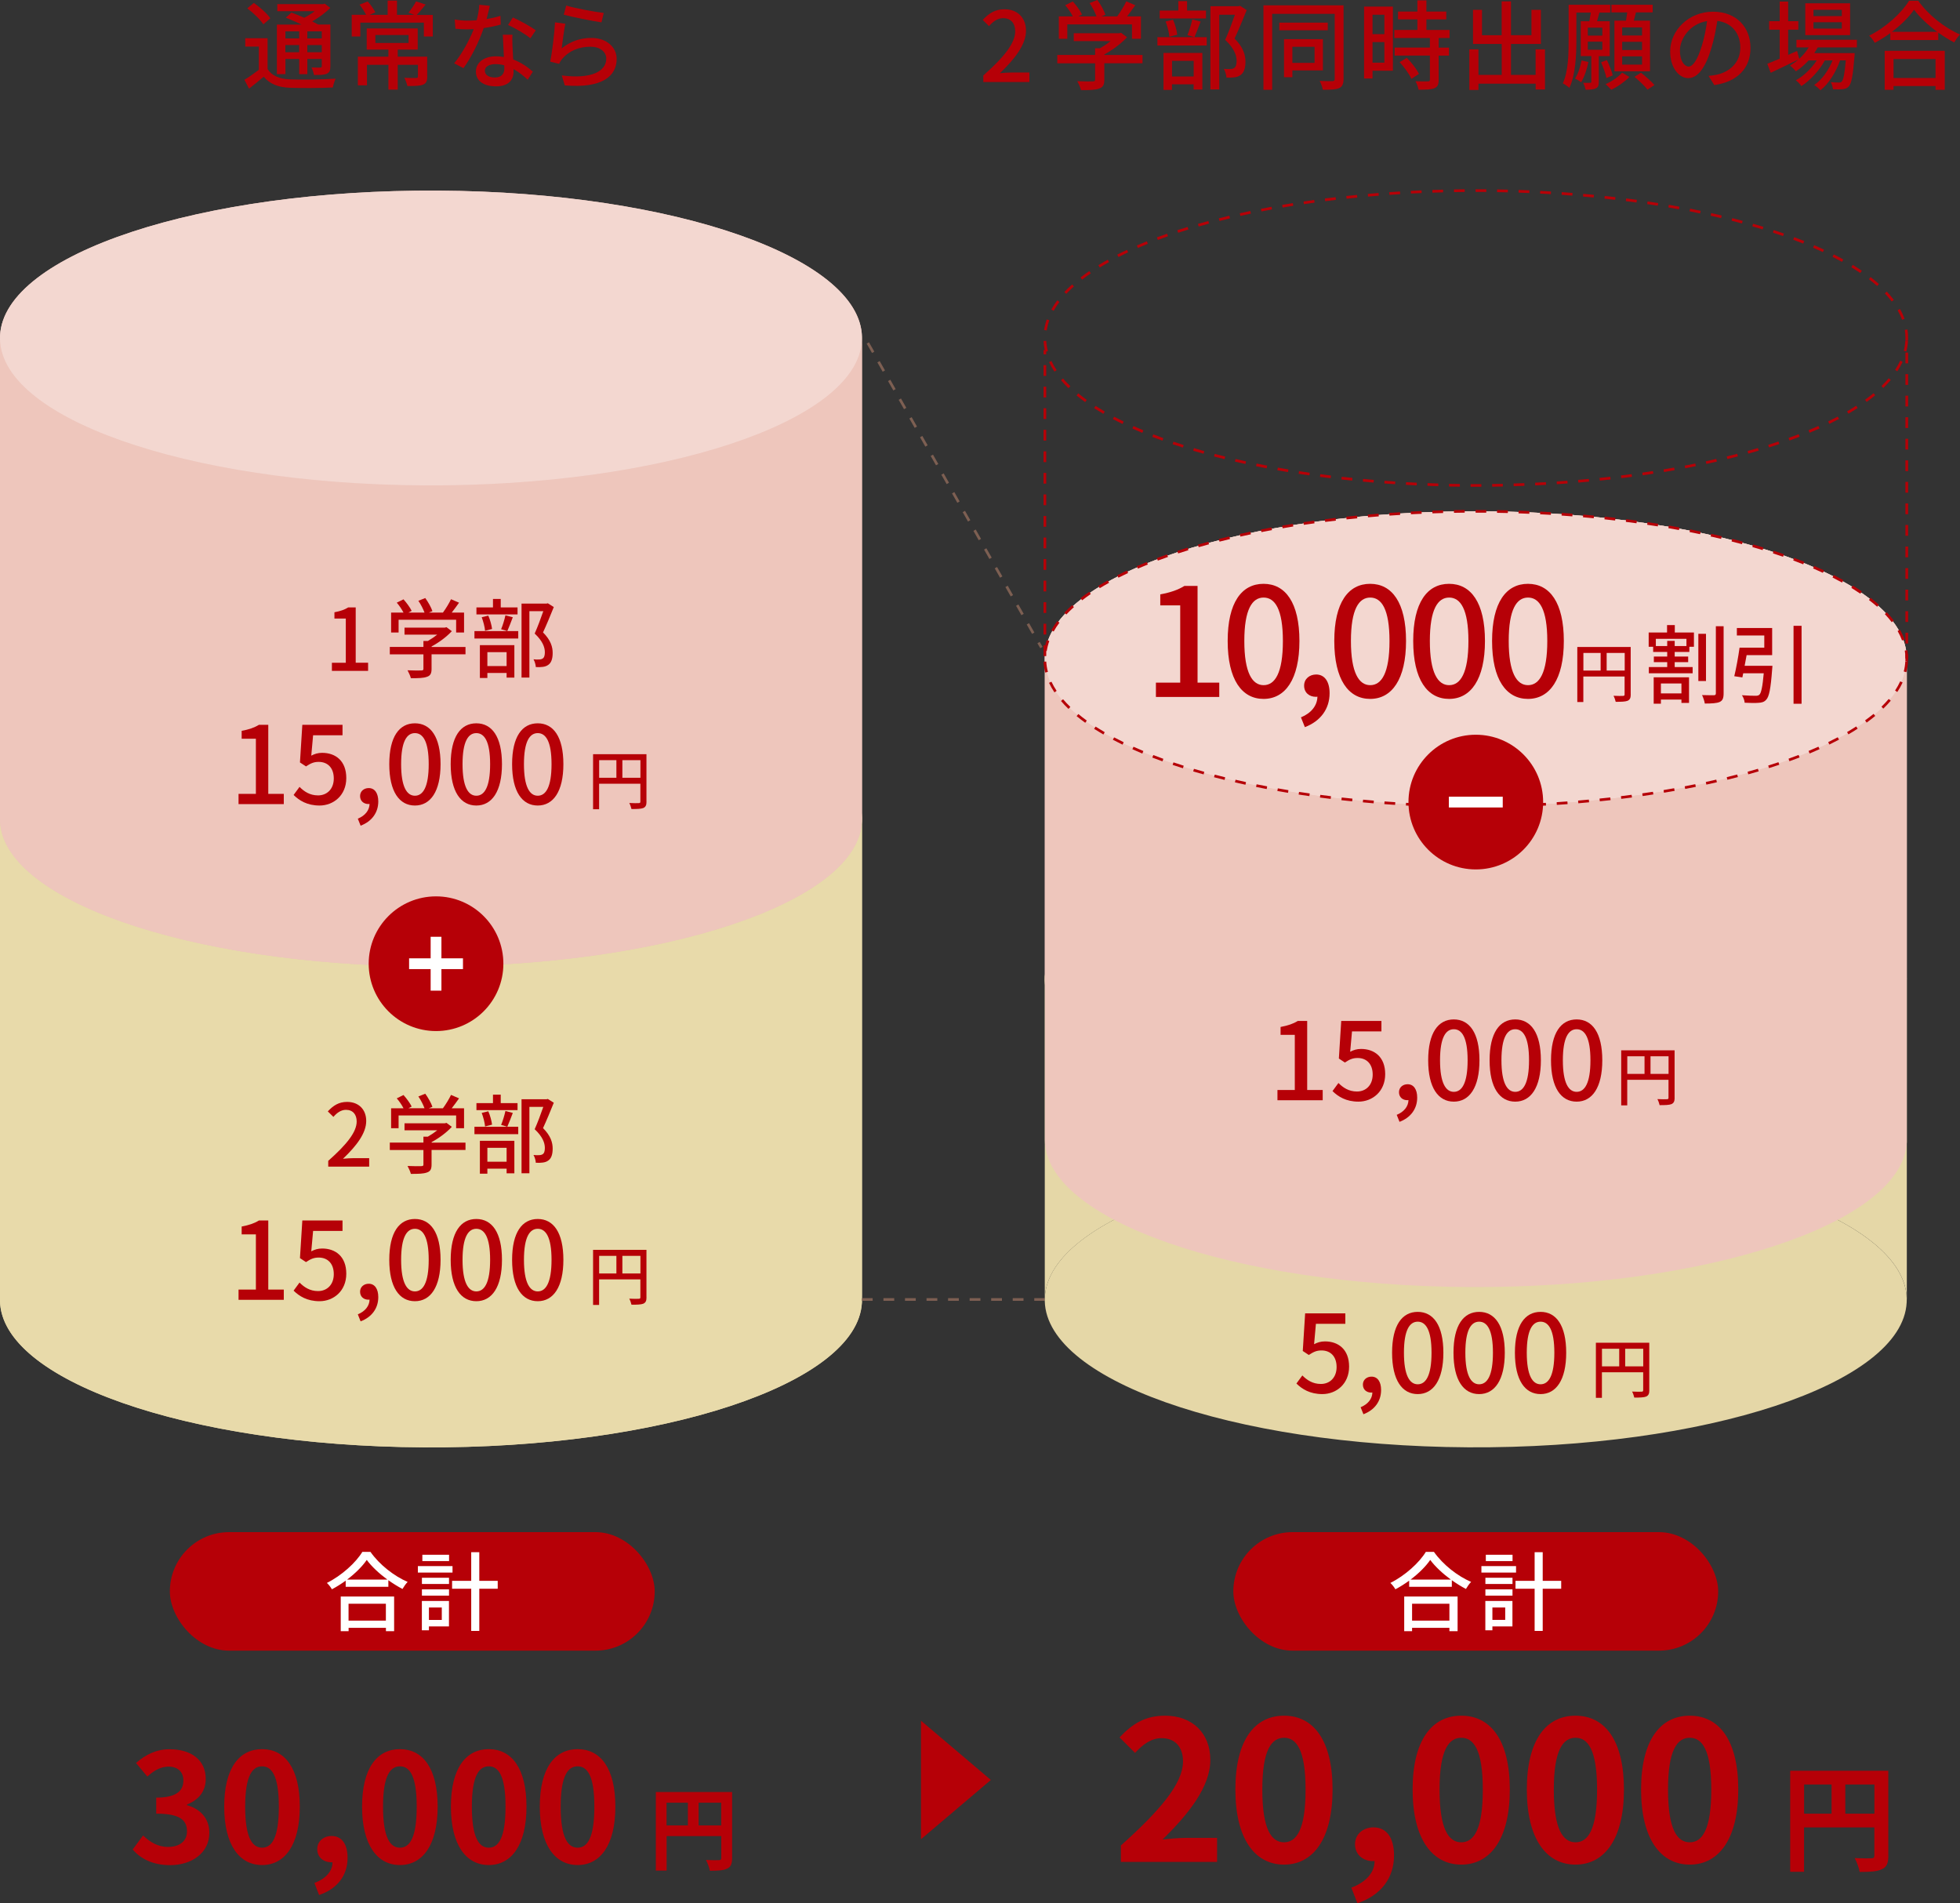 <?xml version="1.0" encoding="UTF-8"?><svg id="_レイヤー_2" xmlns="http://www.w3.org/2000/svg" viewBox="0 0 363.83 353.24"><rect x="0" y="0" width="363.83" height="353.24" fill="#333333" stroke="none"/><g id="_レイヤー_2-2"><g style="isolation:isolate;"><path d="M160,241.27c0-14.89-34.9-27.09-78.61-27.35C37.22,213.66.78,225.69.01,240.8c0,.16-.01.33-.01.49v-89.27c0-.16,0-.32.01-.49.77-15.11,37.21-27.14,81.39-26.88,43.7.26,78.61,12.46,78.61,27.35,0,26.78,0,62.49,0,89.27Z" style="fill:#e5d7a7;"/><path d="M160,152v89.27c0,.16,0,.32-.01.49v-89.27c0-.16.01-.33.01-.49Z" style="fill:#e5d7a7;"/><path d="M159.99,241.75c-.77,15.11-37.21,27.14-81.39,26.88C34.43,268.37-.76,255.91.01,240.8c.77-15.11,37.21-27.14,81.39-26.88,44.18.26,79.36,12.73,78.59,27.84Z" style="fill:#e5d7a7;"/><path d="M0,241.29v-89.27C0,166.91,34.9,179.11,78.61,179.37c44.18.26,80.61-11.77,81.39-26.88v89.27c-.77,15.11-37.21,27.14-81.39,26.88C34.9,268.37,0,256.18,0,241.29Z" style="fill:#e8daaa;"/><path d="M159.99,152.49c-.77,15.11-37.21,27.14-81.39,26.88C34.43,179.1-.76,166.64.01,151.53c.77-15.11,37.21-27.14,81.39-26.88,44.18.26,79.36,12.73,78.59,27.84Z" style="fill:#e5d7a7;"/></g><g style="isolation:isolate;"><path d="M160,152c0-14.89-34.9-27.09-78.61-27.35C37.22,124.39.78,136.42.01,151.53c0,.16-.01.33-.01.49V62.75c0-.16,0-.32.01-.49.77-15.11,37.21-27.14,81.39-26.88,43.7.26,78.61,12.46,78.61,27.35,0,26.78,0,62.49,0,89.27Z" style="fill:#ebc3b9;"/><path d="M160,62.73v89.27c0,.16,0,.32-.01.49V63.21c0-.16.01-.33.01-.49Z" style="fill:#ebc3b9;"/><path d="M159.99,152.49c-.77,15.11-37.21,27.14-81.39,26.88C34.43,179.1-.76,166.64.01,151.53c.77-15.11,37.21-27.14,81.39-26.88,44.18.26,79.36,12.73,78.59,27.84Z" style="fill:#ebc3b9;"/><path d="M0,152.02V62.75C0,77.63,34.9,89.83,78.61,90.09c44.18.26,80.61-11.77,81.39-26.88v89.27c-.77,15.11-37.21,27.14-81.39,26.88C34.9,179.11,0,166.91,0,152.02Z" style="fill:#eec6bc;"/><path d="M193.94,211.53v-89.27c0,14.89,34.9,27.09,78.61,27.35,44.18.26,80.61-11.77,81.39-26.88v89.27c-.77,15.11-37.21,27.14-81.39,26.88-43.7-.26-78.61-12.46-78.61-27.35Z" style="fill:none;"/><path d="M159.99,63.21c-.77,15.11-37.21,27.14-81.39,26.88C34.43,89.83-.76,77.37.01,62.26c.77-15.11,37.21-27.14,81.39-26.88,44.18.26,79.36,12.73,78.59,27.84Z" style="fill:#f3d7d0;"/></g><path d="M49.68,12.84c.77,1.21,2.2,1.82,4.1,1.89,2.07.09,6.23.04,8.52-.13-.18.38-.43,1.15-.52,1.64-2.11.11-5.91.13-8,.05-2.18-.09-3.71-.72-4.83-2.05-.85.72-1.73,1.46-2.72,2.21l-.86-1.64c.83-.5,1.78-1.17,2.68-1.85v-4.32h-2.52v-1.55h4.14v5.74ZM48.89,4.52c-.56-.86-1.85-2.12-2.99-2.97l1.22-1.01c1.12.81,2.47,1.96,3.06,2.86l-1.3,1.12ZM52.98,13.76h-1.58V4.56h4.57c-.95-.47-2.02-.92-2.92-1.28l1.04-.94c.72.25,1.55.59,2.38.95.67-.34,1.37-.77,1.95-1.21h-6.95V.77h8.48l.32-.09,1.04.79c-.88.88-2.12,1.8-3.35,2.5.41.2.79.4,1.1.58h2.27v7.74c0,.76-.14,1.15-.68,1.4-.5.22-1.26.23-2.36.23-.07-.41-.29-1.03-.47-1.4.68.04,1.42.02,1.62.02.22,0,.29-.07.29-.27v-1.33h-2.68v2.83h-1.51v-2.83h-2.56v2.81ZM52.98,5.82v1.31h2.56v-1.31h-2.56ZM55.53,9.69v-1.33h-2.56v1.33h2.56ZM59.73,5.82h-2.68v1.31h2.68v-1.31ZM59.73,9.69v-1.33h-2.68v1.33h2.68Z" style="fill:#b60007;"/><path d="M80.34,2.75v4.02h-1.66v-2.57h-11.79v2.57h-1.6V2.75h2.67c-.29-.56-.77-1.33-1.22-1.89l1.51-.59c.56.59,1.13,1.44,1.42,2.02l-1.06.47h3.35V.11h1.73v2.65h3.22l-1.08-.41c.47-.58,1.1-1.48,1.4-2.09l1.78.58c-.56.7-1.15,1.42-1.66,1.93h2.99ZM79.31,14.21c0,.81-.18,1.26-.79,1.51-.63.23-1.55.25-2.9.25-.09-.45-.34-1.1-.56-1.53.95.04,1.91.04,2.16.04.29-.02.36-.07.36-.29v-2.16h-3.75v4.61h-1.73v-4.61h-3.98v3.8h-1.69v-5.31h5.67v-1.31h-4.03v-3.93h9.47v3.93h-3.71v1.31h5.47v3.69ZM69.68,7.98h6.16v-1.48h-6.16v1.48Z" style="fill:#b60007;"/><path d="M92.94,4.56c-.88.25-1.98.49-3.15.65-.85,2.48-2.3,5.47-3.76,7.44l-1.73-.9c1.46-1.73,2.86-4.36,3.64-6.34-.43.02-.86.04-1.28.04-.68,0-1.42-.05-2.12-.11l-.13-1.73c.67.13,1.53.22,2.25.22.59,0,1.21-.02,1.82-.07.25-.94.45-1.96.49-2.88l1.96.2c-.14.61-.36,1.51-.61,2.45.9-.14,1.78-.34,2.58-.59l.05,1.64ZM95.13,6.43c-.05.74-.02,1.35,0,2.07.02.58.07,1.57.13,2.54,1.51.56,2.75,1.46,3.65,2.25l-.95,1.51c-.68-.63-1.57-1.39-2.63-1.98v.47c0,1.51-.92,2.74-3.26,2.74-2.07,0-3.73-.88-3.73-2.74,0-1.67,1.49-2.84,3.71-2.84.52,0,1.01.05,1.49.13-.07-1.37-.16-2.99-.2-4.14h1.78ZM93.6,12.12c-.5-.14-1.06-.22-1.64-.22-1.17,0-1.96.5-1.96,1.22s.63,1.26,1.84,1.26c1.33,0,1.78-.76,1.78-1.66,0-.16,0-.38-.02-.61ZM98.45,7.11c-.97-.83-2.93-1.94-4.14-2.48l.9-1.39c1.28.56,3.38,1.73,4.25,2.38l-1.01,1.49Z" style="fill:#b60007;"/><path d="M104.26,8.98c1.66-1.33,3.51-1.94,5.51-1.94,2.88,0,4.7,1.78,4.7,3.89,0,3.2-2.7,5.51-9.63,4.92l-.56-1.85c5.49.72,8.26-.76,8.26-3.12,0-1.3-1.22-2.21-2.92-2.21-2.21,0-4.03.81-5.24,2.23-.29.34-.45.63-.58.95l-1.67-.41c.36-1.67.79-5.29.9-7.29l1.91.25c-.23,1.12-.54,3.49-.68,4.59ZM105.1,1.03c1.6.49,5.4,1.21,6.97,1.37l-.42,1.75c-1.75-.25-5.63-1.04-7-1.42l.45-1.69Z" style="fill:#b60007;"/><path d="M44.28,147.35h3.22v-10.24h-2.64v-1.46c1.38-.26,2.36-.6,3.2-1.12h1.74v12.82h2.88v1.9h-8.4v-1.9Z" style="fill:#b60007;"/><path d="M54.5,147.55l1.1-1.5c.84.84,1.9,1.58,3.44,1.58,1.66,0,2.92-1.18,2.92-3.14s-1.12-3.08-2.8-3.08c-.94,0-1.5.28-2.36.84l-1.12-.74.44-6.98h7.46v1.94h-5.46l-.34,3.78c.62-.32,1.22-.52,2.02-.52,2.46,0,4.48,1.46,4.48,4.68s-2.38,5.1-4.96,5.1c-2.32,0-3.78-.94-4.82-1.96Z" style="fill:#b60007;"/><path d="M66.42,151.95c1.36-.56,2.16-1.56,2.18-2.74-.08.02-.14.02-.22.02-.82,0-1.54-.52-1.54-1.48,0-.9.72-1.48,1.6-1.48,1.12,0,1.78.94,1.78,2.48,0,2.1-1.22,3.72-3.28,4.5l-.52-1.3Z" style="fill:#b60007;"/><path d="M72.26,141.83c0-5.1,1.86-7.58,4.76-7.58s4.76,2.5,4.76,7.58-1.88,7.68-4.76,7.68-4.76-2.56-4.76-7.68ZM79.58,141.83c0-4.22-1.06-5.76-2.56-5.76s-2.56,1.54-2.56,5.76,1.06,5.86,2.56,5.86,2.56-1.6,2.56-5.86Z" style="fill:#b60007;"/><path d="M83.66,141.83c0-5.1,1.86-7.58,4.76-7.58s4.76,2.5,4.76,7.58-1.88,7.68-4.76,7.68-4.76-2.56-4.76-7.68ZM90.98,141.83c0-4.22-1.06-5.76-2.56-5.76s-2.56,1.54-2.56,5.76,1.06,5.86,2.56,5.86,2.56-1.6,2.56-5.86Z" style="fill:#b60007;"/><path d="M95.06,141.83c0-5.1,1.86-7.58,4.76-7.58s4.76,2.5,4.76,7.58-1.88,7.68-4.76,7.68-4.76-2.56-4.76-7.68ZM102.38,141.83c0-4.22-1.06-5.76-2.56-5.76s-2.56,1.54-2.56,5.76,1.06,5.86,2.56,5.86,2.56-1.6,2.56-5.86Z" style="fill:#b60007;"/><path d="M120.01,148.79c0,.66-.16.98-.59,1.18-.44.17-1.13.19-2.2.19-.06-.3-.24-.82-.41-1.12.75.04,1.54.04,1.76.02.23,0,.3-.07.3-.29v-3.31h-7.66v4.74h-1.12v-10.22h9.91v8.8ZM111.22,144.36h3.2v-3.27h-3.2v3.27ZM118.88,144.36v-3.27h-3.35v3.27h3.35Z" style="fill:#b60007;"/><path d="M61.61,123.01h2.58v-8.2h-2.11v-1.17c1.1-.21,1.89-.48,2.56-.9h1.39v10.26h2.3v1.52h-6.72v-1.52Z" style="fill:#b60007;"/><path d="M86.4,121.44h-6.29v2.72c0,.82-.21,1.25-.86,1.46-.64.24-1.58.26-2.98.26-.1-.42-.4-1.07-.62-1.47,1.1.05,2.23.05,2.55.03.32,0,.4-.08.4-.3v-2.69h-6.24v-1.38h6.24v-1.1h.82c.61-.35,1.22-.77,1.75-1.18h-6.08v-1.3h7.49l.3-.08.99.74c-.98,1.06-2.38,2.1-3.75,2.83v.1h6.29v1.38ZM74.01,117.4h-1.41v-3.7h2.3c-.29-.58-.78-1.3-1.25-1.84l1.25-.62c.58.64,1.23,1.54,1.52,2.14l-.61.32h2.99c-.24-.66-.69-1.54-1.14-2.19l1.28-.51c.54.74,1.1,1.74,1.33,2.43l-.67.27h2.62c.54-.74,1.15-1.73,1.5-2.48l1.49.64c-.43.62-.91,1.26-1.36,1.84h2.29v3.7h-1.47v-2.37h-10.68v2.37Z" style="fill:#b60007;"/><path d="M96.2,117.13v1.38h-8.13v-1.38h8.13ZM96.08,114.04h-7.64v-1.3h3.07v-1.57h1.44v1.57h3.12v1.3ZM89.08,119.74h6.4v6.03h-1.44v-.86h-3.57v.93h-1.39v-6.1ZM90.04,117.07c-.05-.67-.32-1.71-.62-2.51l1.22-.3c.35.77.62,1.81.7,2.48l-1.3.34ZM90.47,121.04v2.58h3.57v-2.58h-3.57ZM95.19,114.57c-.35.9-.72,1.9-1.02,2.56l-1.15-.34c.3-.7.64-1.82.8-2.59l1.38.37ZM102.8,112.67c-.59,1.47-1.33,3.27-2,4.71,1.46,1.46,1.79,2.72,1.79,3.81s-.26,1.84-.83,2.22c-.29.21-.62.32-1.04.37-.34.05-.82.06-1.26.03-.02-.42-.19-1.04-.43-1.44.42.05.75.05,1.02.03.26,0,.48-.05.66-.16.32-.18.43-.62.43-1.18,0-.96-.45-2.13-1.89-3.47.56-1.25,1.17-2.9,1.6-4.15h-2.58v12.32h-1.46v-13.73h4.64l.24-.06,1.1.7Z" style="fill:#b60007;"/><path d="M44.28,239.35h3.22v-10.24h-2.64v-1.46c1.38-.26,2.36-.6,3.2-1.12h1.74v12.82h2.88v1.9h-8.4v-1.9Z" style="fill:#b60007;"/><path d="M54.5,239.55l1.1-1.5c.84.84,1.9,1.58,3.44,1.58,1.66,0,2.92-1.18,2.92-3.14s-1.12-3.08-2.8-3.08c-.94,0-1.5.28-2.36.84l-1.12-.74.44-6.98h7.46v1.94h-5.46l-.34,3.78c.62-.32,1.22-.52,2.02-.52,2.46,0,4.48,1.46,4.48,4.68s-2.38,5.1-4.96,5.1c-2.32,0-3.78-.94-4.82-1.96Z" style="fill:#b60007;"/><path d="M66.42,243.95c1.36-.56,2.16-1.56,2.18-2.74-.08.02-.14.02-.22.02-.82,0-1.54-.52-1.54-1.48,0-.9.72-1.48,1.6-1.48,1.12,0,1.78.94,1.78,2.48,0,2.1-1.22,3.72-3.28,4.5l-.52-1.3Z" style="fill:#b60007;"/><path d="M72.26,233.83c0-5.1,1.86-7.58,4.76-7.58s4.76,2.5,4.76,7.58-1.88,7.68-4.76,7.68-4.76-2.56-4.76-7.68ZM79.58,233.83c0-4.22-1.06-5.76-2.56-5.76s-2.56,1.54-2.56,5.76,1.06,5.86,2.56,5.86,2.56-1.6,2.56-5.86Z" style="fill:#b60007;"/><path d="M83.66,233.83c0-5.1,1.86-7.58,4.76-7.58s4.76,2.5,4.76,7.58-1.88,7.68-4.76,7.68-4.76-2.56-4.76-7.68ZM90.98,233.83c0-4.22-1.06-5.76-2.56-5.76s-2.56,1.54-2.56,5.76,1.06,5.86,2.56,5.86,2.56-1.6,2.56-5.86Z" style="fill:#b60007;"/><path d="M95.06,233.83c0-5.1,1.86-7.58,4.76-7.58s4.76,2.5,4.76,7.58-1.88,7.68-4.76,7.68-4.76-2.56-4.76-7.68ZM102.38,233.83c0-4.22-1.06-5.76-2.56-5.76s-2.56,1.54-2.56,5.76,1.06,5.86,2.56,5.86,2.56-1.6,2.56-5.86Z" style="fill:#b60007;"/><path d="M120.01,240.79c0,.66-.16.98-.59,1.18-.44.17-1.13.19-2.2.19-.06-.3-.24-.82-.41-1.12.75.04,1.54.04,1.76.02.23,0,.3-.07.3-.29v-3.31h-7.66v4.74h-1.12v-10.22h9.91v8.8ZM111.22,236.36h3.2v-3.27h-3.2v3.27ZM118.88,236.36v-3.27h-3.35v3.27h3.35Z" style="fill:#b60007;"/><path d="M60.94,215.45c3.47-3.07,5.27-5.36,5.27-7.3,0-1.28-.69-2.16-2-2.16-.93,0-1.7.59-2.32,1.31l-1.04-1.02c1.01-1.09,2.05-1.76,3.58-1.76,2.16,0,3.55,1.41,3.55,3.54,0,2.27-1.81,4.63-4.31,7.01.61-.06,1.34-.11,1.92-.11h2.94v1.57h-7.6v-1.07Z" style="fill:#b60007;"/><path d="M86.4,213.44h-6.29v2.72c0,.82-.21,1.25-.86,1.46-.64.24-1.58.26-2.98.26-.1-.42-.4-1.07-.62-1.47,1.1.05,2.23.05,2.55.03.32,0,.4-.08.4-.3v-2.69h-6.24v-1.38h6.24v-1.1h.82c.61-.35,1.22-.77,1.75-1.18h-6.08v-1.3h7.49l.3-.08.99.74c-.98,1.06-2.38,2.1-3.75,2.83v.1h6.29v1.38ZM74.01,209.4h-1.41v-3.7h2.3c-.29-.58-.78-1.3-1.25-1.84l1.25-.62c.58.64,1.23,1.54,1.52,2.14l-.61.32h2.99c-.24-.66-.69-1.54-1.14-2.19l1.28-.51c.54.74,1.1,1.74,1.33,2.43l-.67.27h2.62c.54-.74,1.15-1.73,1.5-2.48l1.49.64c-.43.62-.91,1.26-1.36,1.84h2.29v3.7h-1.47v-2.37h-10.68v2.37Z" style="fill:#b60007;"/><path d="M96.2,209.13v1.38h-8.13v-1.38h8.13ZM96.08,206.04h-7.64v-1.3h3.07v-1.57h1.44v1.57h3.12v1.3ZM89.08,211.74h6.4v6.03h-1.44v-.86h-3.57v.93h-1.39v-6.1ZM90.04,209.07c-.05-.67-.32-1.71-.62-2.51l1.22-.3c.35.77.62,1.81.7,2.48l-1.3.34ZM90.47,213.04v2.58h3.57v-2.58h-3.57ZM95.19,206.57c-.35.9-.72,1.9-1.02,2.56l-1.15-.34c.3-.7.64-1.82.8-2.59l1.38.37ZM102.8,204.67c-.59,1.47-1.33,3.27-2,4.71,1.46,1.46,1.79,2.72,1.79,3.81s-.26,1.84-.83,2.22c-.29.21-.62.32-1.04.37-.34.05-.82.06-1.26.03-.02-.42-.19-1.04-.43-1.44.42.05.75.05,1.02.03.26,0,.48-.05.66-.16.32-.18.43-.62.43-1.18,0-.96-.45-2.13-1.89-3.47.56-1.25,1.17-2.9,1.6-4.15h-2.58v12.32h-1.46v-13.73h4.64l.24-.06,1.1.7Z" style="fill:#b60007;"/><circle cx="80.94" cy="178.87" r="12.5" style="fill:#b60007;"/><rect x="79.94" y="173.87" width="2" height="10" style="fill:#fff;"/><rect x="75.94" y="177.87" width="10" height="2" style="fill:#fff;"/><rect x="31.53" y="284.37" width="90" height="22" rx="11" ry="11" style="fill:#b60007;"/><path d="M24.63,343.27l1.93-2.6c1.23,1.2,2.74,2.13,4.62,2.13,2.1,0,3.53-1.04,3.53-2.88,0-2.04-1.2-3.3-5.71-3.3v-2.97c3.81,0,5.04-1.32,5.04-3.16,0-1.62-1.01-2.58-2.77-2.6-1.48.03-2.69.73-3.92,1.85l-2.1-2.52c1.79-1.57,3.78-2.55,6.22-2.55,4,0,6.72,1.96,6.72,5.52,0,2.24-1.26,3.86-3.47,4.73v.14c2.35.64,4.14,2.38,4.14,5.1,0,3.81-3.33,6.02-7.28,6.02-3.28,0-5.49-1.23-6.94-2.88Z" style="fill:#b60007;"/><path d="M41.62,335.32c0-7.17,2.8-10.67,7.03-10.67s7,3.53,7,10.67-2.8,10.84-7,10.84-7.03-3.7-7.03-10.84ZM51.76,335.32c0-5.8-1.34-7.48-3.11-7.48s-3.14,1.68-3.14,7.48,1.34,7.62,3.14,7.62,3.11-1.79,3.11-7.62Z" style="fill:#b60007;"/><path d="M58.36,349.49c2.16-.81,3.36-2.21,3.36-3.84h-.25c-1.34,0-2.58-.87-2.58-2.44,0-1.48,1.2-2.44,2.66-2.44,1.9,0,2.97,1.51,2.97,4.06,0,3.28-1.93,5.77-5.29,6.89l-.87-2.24Z" style="fill:#b60007;"/><path d="M67.21,335.32c0-7.17,2.8-10.67,7.03-10.67s7,3.53,7,10.67-2.8,10.84-7,10.84-7.03-3.7-7.03-10.84ZM77.35,335.32c0-5.8-1.34-7.48-3.11-7.48s-3.14,1.68-3.14,7.48,1.34,7.62,3.14,7.62,3.11-1.79,3.11-7.62Z" style="fill:#b60007;"/><path d="M83.7,335.32c0-7.17,2.8-10.67,7.03-10.67s7,3.53,7,10.67-2.8,10.84-7,10.84-7.03-3.7-7.03-10.84ZM93.84,335.32c0-5.8-1.34-7.48-3.11-7.48s-3.14,1.68-3.14,7.48,1.34,7.62,3.14,7.62,3.11-1.79,3.11-7.62Z" style="fill:#b60007;"/><path d="M100.2,335.32c0-7.17,2.8-10.67,7.03-10.67s7,3.53,7,10.67-2.8,10.84-7,10.84-7.03-3.7-7.03-10.84ZM110.33,335.32c0-5.8-1.34-7.48-3.11-7.48s-3.14,1.68-3.14,7.48,1.34,7.62,3.14,7.62,3.11-1.79,3.11-7.62Z" style="fill:#b60007;"/><path d="M135.9,344.86c0,1.09-.24,1.66-.94,1.97-.67.34-1.7.39-3.19.39-.1-.57-.44-1.48-.72-2,.97.05,2.08.05,2.4.03.32,0,.44-.1.44-.39v-4.07h-10.15v6.4h-2v-14.58h14.16v12.25ZM123.73,338.81h3.96v-4.22h-3.96v4.22ZM133.88,338.81v-4.22h-4.2v4.22h4.2Z" style="fill:#b60007;"/><path d="M68.77,288.04c1.68,2.39,4.4,4.5,6.9,5.57-.35.35-.7.88-.96,1.31-.86-.45-1.76-1.01-2.62-1.62v1.22h-7.92v-1.14c-.82.59-1.68,1.14-2.56,1.6-.18-.34-.59-.88-.93-1.18,2.77-1.38,5.38-3.78,6.58-5.76h1.52ZM63.25,296.32h9.91v6.43h-1.52v-.62h-6.93v.62h-1.46v-6.43ZM71.91,293.18c-1.52-1.12-2.93-2.43-3.83-3.65-.82,1.2-2.13,2.5-3.65,3.65h7.47ZM64.7,297.66v3.14h6.93v-3.14h-6.93Z" style="fill:#fff;"/><path d="M84,291.88h-6.43v-1.2h6.43v1.2ZM83.33,301.87h-3.71v.72h-1.31v-5.44h5.03v4.72ZM78.32,292.84h5.03v1.15h-5.03v-1.15ZM78.32,294.99h5.03v1.17h-5.03v-1.17ZM83.36,289.74h-4.96v-1.17h4.96v1.17ZM79.62,298.36v2.31h2.39v-2.31h-2.39ZM92.39,294.88h-3.42v7.83h-1.5v-7.83h-3.55v-1.47h3.55v-5.31h1.5v5.31h3.42v1.47Z" style="fill:#fff;"/><rect x="228.94" y="284.37" width="90" height="22" rx="11" ry="11" style="fill:#b60007;"/><path d="M208.08,342.52c7.23-6.48,11.52-11.48,11.52-15.59,0-2.7-1.48-4.32-4-4.32-1.94,0-3.56,1.26-4.9,2.74l-2.88-2.88c2.45-2.59,4.82-4.03,8.46-4.03,5.04,0,8.39,3.24,8.39,8.21s-4,10.01-8.86,14.76c1.33-.14,3.1-.29,4.32-.29h5.79v4.46h-17.85v-3.06Z" style="fill:#b60007;"/><path d="M229.32,332.15c0-9.21,3.6-13.71,9.04-13.71s9,4.54,9,13.71-3.6,13.93-9,13.93-9.04-4.75-9.04-13.93ZM242.35,332.15c0-7.45-1.73-9.61-4-9.61s-4.03,2.16-4.03,9.61,1.73,9.79,4.03,9.79,4-2.3,4-9.79Z" style="fill:#b60007;"/><path d="M250.84,350.36c2.77-1.04,4.32-2.84,4.32-4.93h-.32c-1.73,0-3.31-1.12-3.31-3.13,0-1.91,1.55-3.13,3.42-3.13,2.45,0,3.82,1.94,3.82,5.22,0,4.21-2.48,7.42-6.8,8.86l-1.12-2.88Z" style="fill:#b60007;"/><path d="M262.22,332.15c0-9.21,3.6-13.71,9.04-13.71s9,4.54,9,13.71-3.6,13.93-9,13.93-9.04-4.75-9.04-13.93ZM275.25,332.15c0-7.45-1.73-9.61-4-9.61s-4.03,2.16-4.03,9.61,1.73,9.79,4.03,9.79,4-2.3,4-9.79Z" style="fill:#b60007;"/><path d="M283.42,332.15c0-9.21,3.6-13.71,9.03-13.71s9,4.54,9,13.71-3.6,13.93-9,13.93-9.03-4.75-9.03-13.93ZM296.46,332.15c0-7.45-1.73-9.61-4-9.61s-4.03,2.16-4.03,9.61,1.73,9.79,4.03,9.79,4-2.3,4-9.79Z" style="fill:#b60007;"/><path d="M304.63,332.15c0-9.21,3.6-13.71,9.04-13.71s9,4.54,9,13.71-3.6,13.93-9,13.93-9.04-4.75-9.04-13.93ZM317.66,332.15c0-7.45-1.73-9.61-4-9.61s-4.03,2.16-4.03,9.61,1.73,9.79,4.03,9.79,4-2.3,4-9.79Z" style="fill:#b60007;"/><path d="M350.53,344.41c0,1.4-.3,2.14-1.21,2.53-.86.43-2.18.5-4.11.5-.13-.73-.56-1.9-.93-2.57,1.25.06,2.68.06,3.09.04.41,0,.56-.13.56-.5v-5.23h-13.05v8.23h-2.57v-18.75h18.21v15.75ZM334.89,336.63h5.1v-5.42h-5.1v5.42ZM347.94,336.63v-5.42h-5.4v5.42h5.4Z" style="fill:#b60007;"/><path d="M266.18,288.04c1.68,2.38,4.4,4.5,6.9,5.57-.35.35-.71.88-.96,1.31-.86-.45-1.76-1.01-2.62-1.62v1.22h-7.92v-1.14c-.82.59-1.68,1.14-2.56,1.6-.18-.34-.59-.88-.93-1.18,2.77-1.38,5.38-3.78,6.58-5.76h1.52ZM260.66,296.32h9.91v6.43h-1.52v-.62h-6.93v.62h-1.46v-6.43ZM269.32,293.18c-1.52-1.12-2.93-2.43-3.83-3.65-.82,1.2-2.13,2.5-3.65,3.65h7.48ZM262.12,297.66v3.14h6.93v-3.14h-6.93Z" style="fill:#fff;"/><path d="M281.42,291.88h-6.43v-1.2h6.43v1.2ZM280.74,301.87h-3.71v.72h-1.31v-5.44h5.03v4.72ZM275.73,292.84h5.03v1.15h-5.03v-1.15ZM275.73,294.99h5.03v1.17h-5.03v-1.17ZM280.77,289.74h-4.96v-1.17h4.96v1.17ZM277.03,298.36v2.3h2.38v-2.3h-2.38ZM289.8,294.88h-3.43v7.83h-1.5v-7.83h-3.55v-1.47h3.55v-5.31h1.5v5.31h3.43v1.47Z" style="fill:#fff;"/><path d="M182.53,14.01c3.91-3.46,5.92-6.03,5.92-8.21,0-1.44-.77-2.43-2.25-2.43-1.04,0-1.91.67-2.61,1.48l-1.17-1.15c1.13-1.22,2.3-1.98,4.03-1.98,2.43,0,4,1.58,4,3.98,0,2.56-2.04,5.2-4.84,7.89.68-.07,1.51-.13,2.16-.13h3.31v1.76h-8.55v-1.21Z" style="fill:#b60007;"/><path d="M212.07,11.74h-7.08v3.06c0,.92-.23,1.4-.97,1.64-.72.27-1.78.29-3.35.29-.11-.47-.45-1.21-.7-1.66,1.24.05,2.5.05,2.86.04.36,0,.45-.09.45-.34v-3.02h-7.02v-1.55h7.02v-1.24h.92c.68-.4,1.37-.86,1.96-1.33h-6.84v-1.46h8.43l.34-.09,1.12.83c-1.1,1.19-2.68,2.36-4.21,3.19v.11h7.08v1.55ZM198.13,7.2h-1.58V3.04h2.59c-.32-.65-.88-1.46-1.4-2.07l1.4-.7c.65.72,1.39,1.73,1.71,2.41l-.68.36h3.37c-.27-.74-.77-1.73-1.28-2.47l1.44-.58c.61.83,1.24,1.96,1.49,2.74l-.76.31h2.95c.61-.83,1.3-1.94,1.69-2.79l1.67.72c-.49.7-1.03,1.42-1.53,2.07h2.58v4.16h-1.66v-2.67h-12.01v2.67Z" style="fill:#b60007;"/><path d="M224,6.9v1.55h-9.15v-1.55h9.15ZM223.86,3.42h-8.59v-1.46h3.46V.2h1.62v1.76h3.51v1.46ZM215.99,9.83h7.2v6.79h-1.62v-.97h-4.02v1.04h-1.57v-6.86ZM217.07,6.82c-.05-.76-.36-1.93-.7-2.83l1.37-.34c.4.86.7,2.03.79,2.79l-1.46.38ZM217.56,11.29v2.9h4.02v-2.9h-4.02ZM222.87,4.02c-.4,1.01-.81,2.14-1.15,2.88l-1.3-.38c.34-.79.72-2.05.9-2.92l1.55.41ZM231.42,1.87c-.67,1.66-1.49,3.67-2.25,5.29,1.64,1.64,2.02,3.06,2.02,4.29s-.29,2.07-.94,2.5c-.32.23-.7.36-1.17.41-.38.05-.92.07-1.42.04-.02-.47-.22-1.17-.49-1.62.47.05.85.05,1.15.04.29,0,.54-.05.74-.18.36-.2.49-.7.49-1.33,0-1.08-.5-2.39-2.12-3.91.63-1.4,1.31-3.26,1.8-4.66h-2.9v13.86h-1.64V1.15h5.22l.27-.07,1.24.79Z" style="fill:#b60007;"/><path d="M249.4,14.62c0,.95-.22,1.46-.81,1.73s-1.53.32-3.04.31c-.07-.45-.34-1.21-.58-1.64,1.03.05,2.07.04,2.38.04.31-.02.41-.13.41-.43V2.57h-11.61v14.1h-1.62V.99h14.87v13.63ZM246.47,5.62h-9v-1.42h9v1.42ZM239.9,13.07v1.26h-1.55v-7.06h7.22v5.8h-5.67ZM239.9,8.68v2.99h4.12v-2.99h-4.12Z" style="fill:#b60007;"/><path d="M258.56,13.13h-3.78v1.44h-1.57V1.22h5.35v11.9ZM254.78,2.74v3.6h2.2v-3.6h-2.2ZM256.98,11.63v-3.82h-2.2v3.82h2.2ZM267.06,7.06v1.78h1.91v1.48h-1.91v4.48c0,.88-.2,1.33-.81,1.58s-1.55.27-2.93.27c-.07-.45-.32-1.13-.56-1.57,1.01.04,2,.04,2.29.02.29,0,.38-.07.38-.32v-4.47h-6.55v-1.48h6.55v-1.78h-6.61v-1.49h4.29v-1.96h-3.6v-1.46h3.6V.07h1.67v2.07h3.69v1.46h-3.69v1.96h4.3v1.49h-2.02ZM261.14,10.73c.88.88,1.85,2.12,2.25,2.99l-1.4.92c-.38-.88-1.31-2.16-2.18-3.1l1.33-.81Z" style="fill:#b60007;"/><path d="M286.79,9.16v7.45h-1.73v-1.08h-10.62v1.17h-1.69v-7.54h1.69v4.74h4.32v-5.74h-5.33V1.82h1.67v4.72h3.65V.25h1.73v6.28h3.8V1.82h1.75v6.34h-5.55v5.74h4.57v-4.74h1.73Z" style="fill:#b60007;"/><path d="M296.78,10.42v4.77c0,.65-.11,1.01-.56,1.21-.43.23-1.03.25-1.89.25-.07-.38-.27-.94-.45-1.28.58.02,1.12.02,1.28,0,.18,0,.23-.05.23-.22v-4.74h-1.96V3.94h1.6c.09-.5.2-1.1.27-1.6h-2.68v5.22c0,2.61-.16,6.34-1.3,8.75-.25-.25-.9-.7-1.22-.83,1.03-2.27,1.08-5.49,1.08-7.92V.88h7.72v1.46h-2c-.16.56-.31,1.12-.45,1.6h2.36v6.48h-2.03ZM294.85,11.51c-.27,1.37-.77,2.81-1.35,3.75-.25-.2-.81-.54-1.13-.67.58-.88.97-2.14,1.21-3.37l1.28.29ZM294.74,6.61h2.7v-1.48h-2.7v1.48ZM294.74,9.24h2.7v-1.51h-2.7v1.51ZM298.2,14.49c-.14-.76-.59-2-.99-2.94l1.08-.4c.43.92.9,2.12,1.08,2.84l-1.17.49ZM302.47,14.28c-.86.88-2.23,1.85-3.38,2.38-.25-.29-.72-.76-1.04-1.04,1.12-.49,2.43-1.4,3.06-2.14l1.37.81ZM301.83,3.83c.07-.49.16-1.03.23-1.53h-2.93V.88h7.65v1.42h-3.1c-.14.52-.27,1.04-.4,1.53h3.01v9.4h-6.61V3.83h2.14ZM304.81,5.08h-3.69v1.51h3.69v-1.51ZM304.81,7.76h-3.69v1.53h3.69v-1.53ZM304.81,10.46h-3.69v1.53h3.69v-1.53ZM304.61,13.49c.85.67,1.96,1.64,2.5,2.29l-1.28.86c-.5-.65-1.57-1.67-2.43-2.38l1.21-.77Z" style="fill:#b60007;"/><path d="M317.17,14.08c.63-.05,1.13-.14,1.58-.23,2.27-.52,4.3-2.18,4.3-5.02,0-2.59-1.55-4.63-4.27-4.95-.25,1.6-.58,3.31-1.08,4.97-1.06,3.62-2.52,5.65-4.3,5.65s-3.37-1.98-3.37-4.95c0-3.96,3.48-7.38,7.94-7.38s6.97,2.99,6.97,6.72-2.38,6.28-6.72,6.9l-1.06-1.69ZM315.91,8.48c.43-1.4.77-3.01.97-4.57-3.19.5-5.04,3.28-5.04,5.47,0,2.03.9,2.97,1.62,2.97.76,0,1.62-1.15,2.45-3.87Z" style="fill:#b60007;"/><path d="M337.42,8.8c-.2.36-.41.72-.65,1.06h7.51s-.02.43-.04.65c-.29,3.6-.56,4.99-1.06,5.53-.31.34-.68.47-1.17.52-.41.04-1.08.04-1.76,0-.04-.38-.2-.97-.41-1.31.63.05,1.22.07,1.49.07.25,0,.4-.04.56-.2.29-.32.52-1.37.74-3.91h-1.06c-.72,2.09-2.12,4.38-3.66,5.55-.27-.34-.76-.74-1.15-.99,1.42-.92,2.68-2.74,3.42-4.56h-1.44c-.97,1.82-2.72,3.73-4.36,4.77-.22-.36-.65-.81-1.03-1.08,1.42-.74,2.92-2.2,3.89-3.69h-1.51c-.72.79-1.53,1.49-2.36,2.03-.22-.29-.77-.83-1.1-1.08.54-.32,1.08-.7,1.57-1.13-1.76.88-3.66,1.78-5.15,2.48l-.63-1.67c.63-.25,1.44-.58,2.3-.95v-5.38h-1.96v-1.58h1.96V.29h1.57v3.64h1.89v1.58h-1.89v4.68c.54-.23,1.1-.49,1.66-.74l.4,1.46c.68-.61,1.28-1.33,1.75-2.11h-2.27v-1.42h11.22v1.42h-7.26ZM343.43,6.52h-8.32V.61h8.32v5.91ZM341.89,1.82h-5.26v1.17h5.26v-1.17ZM341.89,4.12h-5.26v1.19h5.26v-1.19Z" style="fill:#b60007;"/><path d="M356.07.13c1.89,2.68,4.95,5.06,7.76,6.27-.4.4-.79.99-1.08,1.48-.97-.5-1.98-1.13-2.95-1.82v1.37h-8.91v-1.28c-.92.67-1.89,1.28-2.88,1.8-.2-.38-.67-.99-1.04-1.33,3.12-1.55,6.05-4.25,7.4-6.48h1.71ZM349.86,9.43h11.14v7.24h-1.71v-.7h-7.8v.7h-1.64v-7.24ZM359.6,5.91c-1.71-1.26-3.29-2.74-4.3-4.11-.92,1.35-2.39,2.81-4.11,4.11h8.41ZM351.49,10.95v3.53h7.8v-3.53h-7.8Z" style="fill:#b60007;"/><polygon points="170.96 319.37 183.93 330.37 170.96 341.37 170.96 319.37" style="fill:#b60007;"/><path d="M193.1,120.31l-.53-.92.43-.25.53.92-.43.25ZM191.58,117.65l-.99-1.74.43-.25.99,1.74-.43.25ZM189.6,114.18l-.99-1.74.43-.25.99,1.74-.43.25ZM187.62,110.7l-.99-1.74.43-.25.99,1.74-.43.25ZM185.64,107.23l-.99-1.74.43-.25.99,1.74-.43.25ZM183.66,103.75l-.99-1.74.43-.25.99,1.74-.43.25ZM181.68,100.27l-.99-1.74.43-.25.99,1.74-.43.25ZM179.69,96.8l-.99-1.74.43-.25.99,1.74-.43.25ZM177.71,93.32l-.99-1.74.43-.25.99,1.74-.43.25ZM175.73,89.85l-.99-1.74.43-.25.99,1.74-.43.25ZM173.75,86.37l-.99-1.74.43-.25.99,1.74-.43.25ZM171.77,82.9l-.99-1.74.43-.25.99,1.74-.43.25ZM169.79,79.42l-.99-1.74.43-.25.99,1.74-.43.25ZM167.81,75.95l-.99-1.74.43-.25.99,1.74-.43.25ZM165.83,72.47l-.99-1.74.43-.25.99,1.74-.43.25ZM163.85,69l-.99-1.74.43-.25.99,1.74-.43.25ZM161.87,65.52l-.99-1.74.43-.25.99,1.74-.43.25Z" style="fill:#7d5f52;"/><path d="M193.94,241.44h-1.95v-.5h1.95v.5ZM189.99,241.44h-2v-.5h2v.5ZM185.99,241.44h-2v-.5h2v.5ZM181.99,241.44h-2v-.5h2v.5ZM177.99,241.44h-2v-.5h2v.5ZM173.99,241.44h-2v-.5h2v.5ZM169.99,241.44h-2v-.5h2v.5ZM165.99,241.44h-2v-.5h2v.5ZM161.99,241.44h-2v-.5h2v.5Z" style="fill:#7d5f52;"/><g style="isolation:isolate;"><path d="M353.95,241.27c0-14.89-34.9-27.09-78.61-27.35-44.18-.26-80.61,11.77-81.39,26.88,0,.16-.01.33-.01.49v-59.51c0-.16,0-.32.01-.49.77-15.11,37.21-27.14,81.39-26.88,43.7.26,78.61,12.46,78.61,27.35,0,17.85,0,41.66,0,59.51Z" style="fill:#e5d7a7;"/><path d="M353.95,181.75v59.51c0,.16,0,.32-.01.49v-59.51c0-.16.01-.33.01-.49Z" style="fill:#e5d7a7;"/><path d="M353.95,181.75c0-14.89-34.9-27.09-78.61-27.35-44.18-.26-80.61,11.77-81.39,26.88,0,.16-.01.33-.01.49v-59.51c0-.16,0-.32.01-.49.77-15.11,37.21-27.14,81.39-26.88,43.7.26,78.61,12.46,78.61,27.35,0,17.85,0,41.66,0,59.51Z" style="fill:#ebc3b9;"/><path d="M353.95,122.24v59.51c0,.16,0,.32-.01.49v-59.51c0-.16.01-.33.01-.49Z" style="fill:#ebc3b9;"/><path d="M353.93,241.75c-.77,15.11-37.21,27.14-81.39,26.88-44.18-.26-79.36-12.73-78.59-27.84.77-15.11,37.21-27.14,81.39-26.88,44.18.26,79.36,12.73,78.59,27.84Z" style="fill:#e5d7a7;"/><path d="M353.93,182.24c-.77,15.11-37.21,27.14-81.39,26.88-44.18-.26-79.36-12.73-78.59-27.84.77-15.11,37.21-27.14,81.39-26.88,44.18.26,79.36,12.73,78.59,27.84Z" style="fill:#ebc3b9;"/><path d="M353.93,182.24c-.77,15.11-37.21,27.14-81.39,26.88-44.18-.26-79.36-12.73-78.59-27.84.77-15.11,37.21-27.14,81.39-26.88,44.18.26,79.36,12.73,78.59,27.84Z" style="fill:#e5d7a7;"/><path d="M353.93,122.73c-.77,15.11-37.21,27.14-81.39,26.88s-79.36-12.73-78.59-27.84c.77-15.11,37.21-27.14,81.39-26.88,44.18.26,79.36,12.73,78.59,27.84Z" style="fill:#ebc3b9;"/></g><g style="isolation:isolate;"><path d="M353.93,122.73c-.77,15.11-37.21,27.14-81.39,26.88s-79.36-12.73-78.59-27.84c.77-15.11,37.21-27.14,81.39-26.88,44.18.26,79.36,12.73,78.59,27.84Z" style="fill:#f3d7d0;"/></g><path d="M194.21,121.77h-.5v-2h.5v2ZM194.21,117.77h-.5v-2h.5v2ZM194.21,113.77h-.5v-2h.5v2ZM194.21,109.77h-.5v-2h.5v2ZM194.21,105.77h-.5v-2h.5v2ZM194.21,101.77h-.5v-2h.5v2ZM194.21,97.77h-.5v-2h.5v2ZM194.21,93.77h-.5v-2h.5v2ZM194.21,89.77h-.5v-2h.5v2ZM194.21,85.77h-.5v-2h.5v2ZM194.21,81.77h-.5v-2h.5v2ZM194.21,77.77h-.5v-2h.5v2ZM194.21,73.77h-.5v-2h.5v2ZM194.21,69.77h-.5v-2h.5v2ZM194.21,65.77h-.5v-.8h.5v.8Z" style="fill:#b60007;"/><path d="M354.2,122.24h-.5v-.8h.5v.8ZM354.2,119.44h-.5v-2h.5v2ZM354.2,115.44h-.5v-2h.5v2ZM354.2,111.44h-.5v-2h.5v2ZM354.2,107.44h-.5v-2h.5v2ZM354.2,103.44h-.5v-2h.5v2ZM354.2,99.44h-.5v-2h.5v2ZM354.2,95.44h-.5v-2h.5v2ZM354.2,91.44h-.5v-2h.5v2ZM354.2,87.44h-.5v-2h.5v2ZM354.2,83.44h-.5v-2h.5v2ZM354.2,79.44h-.5v-2h.5v2ZM354.2,75.44h-.5v-2h.5v2ZM354.2,71.44h-.5v-2h.5v2ZM354.2,67.44h-.5v-2h.5v2Z" style="fill:#b60007;"/><path d="M273.98,90.35h-1s0-.5,0-.5h1s1,0,1,0v.5s-1,0-1,0ZM276.98,90.33v-.5c.66,0,1.33-.02,1.99-.03v.5c-.65.01-1.32.03-1.99.03ZM270.98,90.33c-.67,0-1.34-.02-2-.03v-.5c.67.01,1.34.03,2.01.03v.5ZM280.98,90.24l-.02-.5c.67-.02,1.33-.04,2-.07l.02.5c-.67.03-1.33.05-2,.07ZM266.97,90.24c-.67-.02-1.34-.04-2-.07l.02-.5c.66.03,1.33.05,2,.07v.5ZM262.97,90.09c-.67-.03-1.34-.07-2-.1l.03-.5c.66.04,1.33.07,2,.1l-.02.5ZM284.98,90.09l-.02-.5c.67-.03,1.33-.07,2-.1l.03.5c-.66.04-1.33.07-2,.1ZM258.97,89.87c-.67-.04-1.33-.09-2-.14l.04-.5c.66.05,1.33.09,1.99.14l-.03.5ZM288.99,89.87l-.03-.5c.67-.04,1.33-.09,1.99-.14l.04.5c-.66.05-1.33.1-2,.14ZM254.98,89.57c-.67-.06-1.33-.11-2-.18l.05-.5c.66.06,1.32.12,1.99.18l-.04.5ZM292.98,89.57l-.04-.5c.67-.06,1.33-.11,1.99-.18l.05.5c-.66.06-1.33.12-2,.18ZM250.99,89.2c-.67-.07-1.33-.14-1.99-.21l.06-.5c.66.07,1.32.15,1.99.21l-.05.5ZM296.97,89.2l-.05-.5c.67-.07,1.33-.14,1.99-.21l.06.5c-.66.07-1.32.15-1.99.21ZM247.01,88.76c-.67-.08-1.33-.17-1.99-.25l.07-.5c.66.09,1.32.17,1.98.25l-.06.5ZM300.95,88.75l-.06-.5c.67-.08,1.33-.17,1.98-.25l.07.5c-.66.09-1.32.17-1.99.25ZM243.04,88.23c-.67-.1-1.33-.19-1.98-.29l.08-.49c.65.1,1.31.2,1.98.29l-.07.5ZM304.92,88.22l-.07-.5c.66-.1,1.32-.19,1.98-.29l.08.49c-.66.1-1.32.2-1.98.3ZM239.08,87.62c-.66-.11-1.32-.22-1.97-.34l.09-.49c.65.12,1.31.23,1.97.34l-.08.49ZM308.88,87.61l-.08-.49c.66-.11,1.32-.22,1.97-.34l.09.49c-.65.12-1.31.23-1.97.34ZM235.13,86.92c-.66-.13-1.32-.25-1.97-.39l.1-.49c.65.13,1.3.26,1.96.38l-.09.49ZM312.82,86.91l-.09-.49c.66-.12,1.31-.25,1.96-.39l.1.49c-.65.13-1.3.26-1.97.39ZM231.2,86.12c-.66-.14-1.31-.29-1.96-.44l.11-.49c.64.15,1.29.29,1.95.44l-.11.49ZM316.75,86.11l-.11-.49c.66-.14,1.3-.29,1.95-.44l.11.49c-.65.15-1.3.29-1.96.44ZM227.3,85.22c-.66-.16-1.3-.32-1.94-.49l.13-.48c.64.17,1.28.33,1.94.49l-.12.49ZM320.65,85.21l-.12-.49c.65-.16,1.3-.32,1.94-.49l.13.48c-.64.17-1.29.33-1.94.49ZM223.42,84.21c-.65-.18-1.29-.37-1.93-.55l.14-.48c.63.19,1.27.37,1.92.55l-.13.48ZM324.53,84.19l-.13-.48c.65-.18,1.29-.36,1.92-.55l.14.48c-.63.19-1.28.37-1.93.55ZM219.58,83.07c-.65-.2-1.28-.41-1.91-.62l.16-.47c.62.21,1.26.42,1.9.62l-.15.48ZM328.38,83.05l-.15-.48c.64-.2,1.27-.41,1.9-.62l.16.47c-.63.21-1.26.42-1.91.62ZM215.78,81.79c-.64-.23-1.27-.46-1.88-.7l.18-.47c.61.24,1.23.47,1.87.7l-.17.47ZM332.18,81.76l-.17-.47c.63-.23,1.26-.46,1.87-.7l.18.47c-.61.24-1.24.47-1.88.7ZM212.04,80.34c-.63-.26-1.24-.53-1.84-.8l.21-.46c.6.27,1.21.53,1.83.79l-.19.46ZM335.91,80.31l-.19-.46c.62-.26,1.23-.52,1.83-.79l.21.46c-.6.27-1.21.54-1.84.8ZM208.37,78.69c-.61-.3-1.21-.6-1.79-.91l.23-.44c.58.3,1.17.6,1.78.9l-.22.45ZM339.58,78.67l-.22-.45c.61-.3,1.2-.6,1.78-.9l.23.44c-.58.31-1.18.61-1.79.91ZM204.82,76.81c-.6-.35-1.17-.7-1.72-1.05l.27-.42c.54.34,1.11.69,1.7,1.04l-.25.43ZM343.12,76.78l-.25-.43c.59-.34,1.16-.69,1.69-1.04l.27.42c-.54.35-1.12.71-1.71,1.05ZM201.44,74.63c-.55-.4-1.09-.81-1.6-1.23l.32-.39c.5.41,1.02.82,1.57,1.21l-.29.41ZM346.5,74.59l-.29-.4c.55-.4,1.08-.81,1.57-1.21l.32.38c-.5.41-1.03.83-1.59,1.23ZM198.34,72.05c-.5-.48-.96-.97-1.39-1.47l.38-.33c.41.48.87.96,1.36,1.43l-.35.36ZM349.6,72.01l-.35-.36c.49-.48.94-.96,1.35-1.44l.38.32c-.42.49-.88.99-1.38,1.47ZM195.73,68.97c-.39-.58-.72-1.17-1-1.76l.45-.21c.27.57.59,1.14.96,1.7l-.42.28ZM352.2,68.92l-.42-.27c.37-.57.69-1.14.95-1.71l.45.21c-.27.59-.6,1.18-.99,1.77ZM194.03,65.3c-.18-.66-.29-1.34-.32-2.01l.5-.03c.04.64.14,1.28.31,1.91l-.48.13ZM353.87,65.24l-.48-.13c.16-.63.26-1.27.29-1.91l.5.03c-.03.67-.14,1.35-.31,2.01ZM354.19,63.19l-.5-.03c0-.14.01-.29.01-.43,0-.5-.04-1.01-.12-1.5l.49-.08c.08.52.13,1.05.13,1.58,0,.15,0,.31-.01.46ZM194.3,61.33l-.49-.08c.1-.66.27-1.32.5-1.97l.47.17c-.22.62-.38,1.25-.48,1.88ZM353.08,59.35c-.22-.59-.5-1.18-.83-1.76l.43-.25c.35.6.64,1.22.86,1.84l-.47.17ZM195.59,57.68l-.44-.24c.32-.57.69-1.14,1.11-1.7l.4.3c-.41.54-.77,1.09-1.07,1.64ZM351.16,55.96c-.38-.5-.81-1-1.28-1.5l.36-.34c.48.51.92,1.02,1.31,1.54l-.4.3ZM197.94,54.54l-.37-.34c.44-.47.93-.95,1.45-1.41l.33.37c-.51.45-.98.92-1.42,1.38ZM348.46,53.09c-.48-.42-.99-.85-1.53-1.26l.3-.4c.55.42,1.07.85,1.55,1.28l-.33.37ZM200.88,51.9l-.31-.4c.51-.4,1.06-.8,1.63-1.18l.28.41c-.56.38-1.1.78-1.6,1.17ZM345.33,50.67c-.53-.36-1.09-.72-1.67-1.08l.26-.43c.59.36,1.16.72,1.69,1.09l-.28.41ZM204.15,49.65l-.26-.43c.55-.34,1.14-.68,1.74-1.01l.24.44c-.59.33-1.17.66-1.72,1ZM341.93,48.6c-.57-.31-1.15-.62-1.76-.93l.23-.45c.61.31,1.2.62,1.77.94l-.24.44ZM207.62,47.71l-.23-.45c.58-.3,1.19-.59,1.81-.88l.21.45c-.61.29-1.21.58-1.79.87ZM338.38,46.79c-.59-.28-1.2-.55-1.82-.82l.2-.46c.63.27,1.24.54,1.83.82l-.21.45ZM211.23,46.02l-.2-.46c.6-.26,1.22-.52,1.85-.77l.19.46c-.63.25-1.24.51-1.84.77ZM334.73,45.21c-.61-.24-1.23-.48-1.86-.72l.18-.47c.63.24,1.26.48,1.87.72l-.19.46ZM214.93,44.53l-.18-.47c.62-.23,1.25-.46,1.89-.68l.17.47c-.64.22-1.26.45-1.88.68ZM330.99,43.82c-.62-.22-1.25-.43-1.89-.64l.15-.48c.64.21,1.28.42,1.9.64l-.16.47ZM218.7,43.21l-.16-.48c.63-.21,1.26-.41,1.91-.61l.15.48c-.64.2-1.28.4-1.9.6ZM327.19,42.58c-.63-.19-1.27-.38-1.91-.57l.14-.48c.65.19,1.29.38,1.92.57l-.15.48ZM222.51,42.04l-.14-.48c.63-.18,1.28-.36,1.93-.54l.13.48c-.65.18-1.29.35-1.92.54ZM323.36,41.47c-.63-.17-1.28-.34-1.93-.5l.12-.48c.65.17,1.3.33,1.94.51l-.13.48ZM226.37,41l-.12-.48c.64-.16,1.29-.32,1.95-.48l.12.49c-.65.16-1.3.31-1.94.48ZM319.49,40.49c-.64-.15-1.29-.3-1.95-.45l.11-.49c.66.15,1.31.3,1.95.45l-.12.49ZM230.25,40.07l-.11-.49c.65-.14,1.3-.29,1.96-.42l.1.49c-.66.14-1.31.28-1.95.42ZM315.59,39.62c-.65-.14-1.3-.27-1.96-.4l.1-.49c.66.13,1.31.26,1.96.4l-.1.49ZM234.16,39.25l-.1-.49c.65-.13,1.31-.25,1.97-.38l.09.49c-.66.12-1.31.25-1.96.37ZM311.67,38.85c-.65-.12-1.31-.24-1.97-.35l.08-.49c.66.11,1.32.23,1.97.35l-.09.49ZM238.09,38.52l-.08-.49c.65-.11,1.31-.22,1.98-.33l.08.49c-.66.11-1.32.22-1.97.33ZM307.73,38.18c-.65-.1-1.31-.21-1.97-.3l.07-.49c.67.1,1.32.2,1.98.3l-.08.49ZM242.04,37.89l-.07-.49c.66-.1,1.32-.19,1.98-.29l.07.5c-.66.09-1.32.19-1.98.28ZM303.78,37.59c-.66-.09-1.32-.18-1.98-.26l.06-.5c.67.08,1.33.17,1.99.26l-.07.5ZM245.99,37.34l-.06-.5c.66-.08,1.32-.17,1.99-.24l.06.5c-.66.08-1.33.16-1.98.24ZM299.82,37.09c-.66-.08-1.32-.15-1.99-.22l.05-.5c.67.07,1.33.15,1.99.22l-.06.5ZM249.96,36.88l-.05-.5c.66-.07,1.32-.14,1.99-.2l.05.5c-.67.06-1.33.13-1.99.2ZM295.84,36.66c-.66-.06-1.32-.13-1.99-.18l.04-.5c.67.06,1.33.12,2,.18l-.05.5ZM253.94,36.49l-.04-.5c.66-.06,1.33-.11,2-.17l.04.5c-.67.05-1.33.11-1.99.17ZM291.86,36.31c-.66-.05-1.33-.1-1.99-.15l.04-.5c.67.05,1.33.1,2,.15l-.04.5ZM257.92,36.17l-.04-.5c.66-.05,1.33-.09,2-.13l.03.5c-.67.04-1.33.08-1.99.13ZM287.88,36.04c-.66-.04-1.33-.08-2-.11l.03-.5c.67.03,1.34.07,2,.11l-.03.5ZM261.91,35.93l-.03-.5c.66-.03,1.33-.07,2-.1l.02.5c-.67.03-1.33.06-2,.09ZM283.88,35.83c-.66-.03-1.33-.05-2-.08l.02-.5c.67.02,1.34.05,2,.08l-.02.5ZM265.9,35.76l-.02-.5c.67-.02,1.33-.04,2-.06v.5c-.65.02-1.32.04-1.98.06ZM279.89,35.7c-.66-.02-1.33-.03-2-.04v-.5c.68.01,1.35.03,2.01.04v.5ZM269.9,35.66v-.5c.66-.01,1.33-.02,1.99-.03v.5c-.66,0-1.33.01-1.99.03ZM275.89,35.63h-.55c-.48,0-.95,0-1.42,0l-.02-.5h.02c.47,0,.95,0,1.43,0h.55s0,.5,0,.5Z" style="fill:#b60007;"/><path d="M214.57,126.7h4.51v-14.34h-3.7v-2.04c1.93-.36,3.3-.84,4.48-1.57h2.44v17.95h4.03v2.66h-11.76v-2.66Z" style="fill:#b60007;"/><path d="M227.89,118.97c0-7.14,2.6-10.61,6.66-10.61s6.66,3.5,6.66,10.61-2.63,10.75-6.66,10.75-6.66-3.58-6.66-10.75ZM238.14,118.97c0-5.91-1.48-8.06-3.58-8.06s-3.58,2.16-3.58,8.06,1.48,8.2,3.58,8.2,3.58-2.24,3.58-8.2Z" style="fill:#b60007;"/><path d="M241.5,133.14c1.9-.78,3.02-2.18,3.05-3.84-.11.03-.2.03-.31.03-1.15,0-2.16-.73-2.16-2.07,0-1.26,1.01-2.07,2.24-2.07,1.57,0,2.49,1.32,2.49,3.47,0,2.94-1.71,5.21-4.59,6.3l-.73-1.82Z" style="fill:#b60007;"/><path d="M247.68,118.97c0-7.14,2.6-10.61,6.66-10.61s6.66,3.5,6.66,10.61-2.63,10.75-6.66,10.75-6.66-3.58-6.66-10.75ZM257.93,118.97c0-5.91-1.48-8.06-3.58-8.06s-3.58,2.16-3.58,8.06,1.48,8.2,3.58,8.2,3.58-2.24,3.58-8.2Z" style="fill:#b60007;"/><path d="M262.33,118.97c0-7.14,2.6-10.61,6.66-10.61s6.66,3.5,6.66,10.61-2.63,10.75-6.66,10.75-6.66-3.58-6.66-10.75ZM272.58,118.97c0-5.91-1.48-8.06-3.58-8.06s-3.58,2.16-3.58,8.06,1.48,8.2,3.58,8.2,3.58-2.24,3.58-8.2Z" style="fill:#b60007;"/><path d="M276.97,118.97c0-7.14,2.6-10.61,6.66-10.61s6.66,3.5,6.66,10.61-2.63,10.75-6.66,10.75-6.66-3.58-6.66-10.75ZM287.22,118.97c0-5.91-1.48-8.06-3.58-8.06s-3.58,2.16-3.58,8.06,1.48,8.2,3.58,8.2,3.58-2.24,3.58-8.2Z" style="fill:#b60007;"/><path d="M302.71,128.89c0,.66-.16.98-.59,1.18-.44.17-1.13.19-2.2.19-.06-.3-.24-.82-.41-1.12.75.04,1.54.04,1.76.02.23,0,.3-.07.3-.29v-3.31h-7.66v4.74h-1.12v-10.22h9.91v8.8ZM293.92,124.46h3.2v-3.27h-3.2v3.27ZM301.59,124.46v-3.27h-3.35v3.27h3.35Z" style="fill:#b60007;"/><path d="M310.89,117.4h3.55v2.64h-.85v.96h-2.72v.86h2.5v1.04h-2.5v.91h3.33v1.15h-8.13v-1.15h3.41v-.91h-2.48v-1.04h2.48v-.86h-2.61v-.96h-.83v-2.64h3.41v-1.38h1.44v1.38ZM306.97,125.71h6.56v4.75h-1.41v-.62h-3.81v.77h-1.34v-4.9ZM313.05,118.57h-5.68v1.34h2.11v-.96h1.39v.96h2.18v-1.34ZM308.31,126.86v1.84h3.81v-1.84h-3.81ZM316.68,126.4h-1.42v-8.76h1.42v8.76ZM319.95,116.23v12.44c0,.93-.18,1.36-.74,1.62-.54.24-1.47.29-2.75.29-.06-.42-.29-1.12-.51-1.57.98.03,1.91.03,2.21.03.26-.02.35-.1.35-.37v-12.44h1.44Z" style="fill:#b60007;"/><path d="M329.01,123.58s-.02.46-.05.66c-.27,3.62-.56,5.09-1.12,5.65-.38.42-.83.53-1.47.56-.54.05-1.52.03-2.51-.02-.03-.4-.22-.99-.51-1.39,1.04.08,2.06.1,2.5.1.32,0,.53-.03.72-.18.35-.3.61-1.49.83-4h-3.81l-.16.77-1.5-.22c.34-1.39.75-3.62.98-5.3h4.59v-2.26h-5.09v-1.39h6.55v5.04h-4.74c-.11.66-.24,1.34-.37,1.98h5.17ZM334.42,116.15v14.47h-1.49v-14.47h1.49Z" style="fill:#b60007;"/><path d="M193.96,211.53v-89.27c0,14.89,34.9,27.09,78.61,27.35,44.18.26,80.61-11.77,81.39-26.88v89.27c-.77,15.11-37.21,27.14-81.39,26.88-43.7-.26-78.61-12.46-78.61-27.35Z" style="fill:#eec6bc;"/><path d="M237.13,202.31h3.22v-10.24h-2.64v-1.46c1.38-.26,2.36-.6,3.2-1.12h1.74v12.82h2.88v1.9h-8.4v-1.9Z" style="fill:#b60007;"/><path d="M247.35,202.51l1.1-1.5c.84.84,1.9,1.58,3.44,1.58,1.66,0,2.92-1.18,2.92-3.14s-1.12-3.08-2.8-3.08c-.94,0-1.5.28-2.36.84l-1.12-.74.44-6.98h7.46v1.94h-5.46l-.34,3.78c.62-.32,1.22-.52,2.02-.52,2.46,0,4.48,1.46,4.48,4.68s-2.38,5.1-4.96,5.1c-2.32,0-3.78-.94-4.82-1.96Z" style="fill:#b60007;"/><path d="M259.27,206.92c1.36-.56,2.16-1.56,2.18-2.74-.08.02-.14.02-.22.02-.82,0-1.54-.52-1.54-1.48,0-.9.72-1.48,1.6-1.48,1.12,0,1.78.94,1.78,2.48,0,2.1-1.22,3.72-3.28,4.5l-.52-1.3Z" style="fill:#b60007;"/><path d="M265.11,196.79c0-5.1,1.86-7.58,4.76-7.58s4.76,2.5,4.76,7.58-1.88,7.68-4.76,7.68-4.76-2.56-4.76-7.68ZM272.43,196.79c0-4.22-1.06-5.76-2.56-5.76s-2.56,1.54-2.56,5.76,1.06,5.86,2.56,5.86,2.56-1.6,2.56-5.86Z" style="fill:#b60007;"/><path d="M276.51,196.79c0-5.1,1.86-7.58,4.76-7.58s4.76,2.5,4.76,7.58-1.88,7.68-4.76,7.68-4.76-2.56-4.76-7.68ZM283.83,196.79c0-4.22-1.06-5.76-2.56-5.76s-2.56,1.54-2.56,5.76,1.06,5.86,2.56,5.86,2.56-1.6,2.56-5.86Z" style="fill:#b60007;"/><path d="M287.91,196.79c0-5.1,1.86-7.58,4.76-7.58s4.76,2.5,4.76,7.58-1.88,7.68-4.76,7.68-4.76-2.56-4.76-7.68ZM295.23,196.79c0-4.22-1.06-5.76-2.56-5.76s-2.56,1.54-2.56,5.76,1.06,5.86,2.56,5.86,2.56-1.6,2.56-5.86Z" style="fill:#b60007;"/><path d="M310.86,203.75c0,.66-.16.98-.59,1.18-.44.17-1.13.19-2.2.19-.06-.3-.24-.82-.41-1.12.75.04,1.54.04,1.76.02.23,0,.3-.07.3-.29v-3.31h-7.66v4.74h-1.12v-10.22h9.91v8.8ZM302.07,199.32h3.2v-3.27h-3.2v3.27ZM309.73,199.32v-3.27h-3.35v3.27h3.35Z" style="fill:#b60007;"/><path d="M240.65,256.79l1.1-1.5c.84.84,1.9,1.58,3.44,1.58,1.66,0,2.92-1.18,2.92-3.14s-1.12-3.08-2.8-3.08c-.94,0-1.5.28-2.36.84l-1.12-.74.44-6.98h7.46v1.94h-5.46l-.34,3.78c.62-.32,1.22-.52,2.02-.52,2.46,0,4.48,1.46,4.48,4.68s-2.38,5.1-4.96,5.1c-2.32,0-3.78-.94-4.82-1.96Z" style="fill:#b60007;"/><path d="M252.57,261.19c1.36-.56,2.16-1.56,2.18-2.74-.08.02-.14.02-.22.02-.82,0-1.54-.52-1.54-1.48,0-.9.72-1.48,1.6-1.48,1.12,0,1.78.94,1.78,2.48,0,2.1-1.22,3.72-3.28,4.5l-.52-1.3Z" style="fill:#b60007;"/><path d="M258.41,251.07c0-5.1,1.86-7.58,4.76-7.58s4.76,2.5,4.76,7.58-1.88,7.68-4.76,7.68-4.76-2.56-4.76-7.68ZM265.73,251.07c0-4.22-1.06-5.76-2.56-5.76s-2.56,1.54-2.56,5.76,1.06,5.86,2.56,5.86,2.56-1.6,2.56-5.86Z" style="fill:#b60007;"/><path d="M269.81,251.07c0-5.1,1.86-7.58,4.76-7.58s4.76,2.5,4.76,7.58-1.88,7.68-4.76,7.68-4.76-2.56-4.76-7.68ZM277.13,251.07c0-4.22-1.06-5.76-2.56-5.76s-2.56,1.54-2.56,5.76,1.06,5.86,2.56,5.86,2.56-1.6,2.56-5.86Z" style="fill:#b60007;"/><path d="M281.21,251.07c0-5.1,1.86-7.58,4.76-7.58s4.76,2.5,4.76,7.58-1.88,7.68-4.76,7.68-4.76-2.56-4.76-7.68ZM288.53,251.07c0-4.22-1.06-5.76-2.56-5.76s-2.56,1.54-2.56,5.76,1.06,5.86,2.56,5.86,2.56-1.6,2.56-5.86Z" style="fill:#b60007;"/><path d="M306.16,258.03c0,.66-.16.98-.59,1.18-.44.17-1.13.19-2.2.19-.06-.3-.24-.82-.41-1.12.75.04,1.54.04,1.76.02.23,0,.3-.07.3-.29v-3.31h-7.66v4.74h-1.12v-10.22h9.91v8.8ZM297.37,253.6h3.2v-3.27h-3.2v3.27ZM305.03,253.6v-3.27h-3.35v3.27h3.35Z" style="fill:#b60007;"/><path d="M273.97,149.87h-1s0-.5,0-.5h.99s1,0,1,0v.5s-1,0-1,0ZM270.98,149.85c-.67,0-1.34-.02-2-.03v-.5c.67.01,1.34.03,2.01.03v.5ZM276.98,149.85v-.5c.66,0,1.33-.02,1.99-.03v.5c-.65.01-1.32.03-1.99.03ZM266.97,149.77c-.67-.02-1.34-.04-2-.07l.02-.5c.66.03,1.33.05,2,.07v.5ZM280.98,149.77l-.02-.5c.67-.02,1.33-.04,2-.07l.02.5c-.67.03-1.33.05-2,.07ZM262.97,149.61c-.67-.03-1.34-.07-2-.1l.03-.5c.66.04,1.33.07,2,.1l-.02.5ZM284.98,149.61l-.02-.5c.67-.03,1.33-.07,2-.1l.03.5c-.66.04-1.33.07-2,.1ZM258.97,149.39c-.67-.04-1.33-.09-2-.14l.04-.5c.66.05,1.33.09,1.99.14l-.03.5ZM288.99,149.39l-.03-.5c.67-.04,1.33-.09,1.99-.14l.04.5c-.66.05-1.33.1-2,.14ZM254.98,149.1c-.67-.06-1.33-.11-2-.18l.05-.5c.66.06,1.32.12,1.99.18l-.04.5ZM292.98,149.09l-.04-.5c.67-.06,1.33-.11,1.99-.18l.05.5c-.66.06-1.33.12-2,.18ZM250.99,148.73c-.67-.07-1.33-.14-1.99-.21l.06-.5c.66.07,1.32.15,1.99.21l-.05.5ZM296.97,148.72l-.05-.5c.67-.07,1.33-.14,1.99-.21l.06.5c-.66.07-1.32.15-1.99.21ZM247.01,148.28c-.67-.08-1.33-.17-1.99-.25l.07-.5c.66.09,1.32.17,1.98.25l-.06.5ZM300.95,148.27l-.06-.5c.67-.08,1.33-.17,1.98-.25l.07.5c-.66.09-1.32.17-1.99.25ZM243.04,147.76c-.67-.1-1.33-.19-1.98-.29l.08-.49c.65.1,1.31.2,1.98.29l-.07.5ZM304.92,147.75l-.07-.5c.66-.1,1.32-.19,1.98-.29l.08.49c-.66.1-1.32.2-1.98.3ZM239.08,147.15c-.66-.11-1.32-.22-1.97-.34l.09-.49c.65.12,1.31.23,1.97.34l-.08.49ZM308.88,147.13l-.08-.49c.66-.11,1.32-.22,1.97-.34l.09.49c-.65.12-1.31.23-1.97.34ZM235.13,146.45c-.66-.13-1.32-.25-1.97-.39l.1-.49c.65.13,1.3.26,1.96.38l-.09.49ZM312.82,146.43l-.09-.49c.66-.12,1.31-.25,1.96-.39l.1.49c-.65.13-1.3.26-1.97.39ZM231.2,145.65c-.66-.14-1.31-.29-1.96-.44l.11-.49c.64.15,1.29.29,1.95.44l-.11.49ZM316.75,145.63l-.11-.49c.66-.14,1.3-.29,1.95-.44l.11.49c-.65.15-1.3.29-1.96.44ZM227.3,144.75c-.66-.16-1.3-.32-1.94-.49l.13-.48c.64.17,1.28.33,1.94.49l-.12.49ZM320.65,144.73l-.12-.49c.65-.16,1.3-.32,1.94-.49l.13.48c-.64.17-1.29.33-1.94.49ZM223.42,143.73c-.65-.18-1.29-.37-1.93-.55l.14-.48c.63.19,1.27.37,1.92.55l-.13.48ZM324.53,143.72l-.13-.48c.65-.18,1.29-.36,1.92-.55l.14.48c-.63.19-1.28.37-1.93.55ZM219.58,142.59c-.65-.2-1.28-.41-1.91-.62l.16-.47c.62.21,1.26.42,1.9.62l-.15.48ZM328.38,142.57l-.15-.48c.64-.2,1.27-.41,1.9-.62l.16.47c-.63.21-1.26.42-1.91.62ZM215.78,141.31c-.64-.23-1.27-.46-1.88-.7l.18-.47c.61.24,1.23.47,1.87.7l-.17.47ZM332.17,141.29l-.17-.47c.63-.23,1.26-.46,1.87-.7l.18.47c-.61.24-1.24.47-1.88.7ZM212.04,139.86c-.63-.26-1.24-.53-1.84-.8l.21-.46c.6.27,1.21.53,1.83.79l-.19.46ZM335.91,139.84l-.19-.46c.62-.26,1.23-.52,1.83-.79l.21.46c-.6.27-1.21.54-1.84.8ZM208.37,138.21c-.61-.3-1.21-.6-1.79-.91l.23-.44c.58.3,1.17.6,1.78.9l-.22.45ZM339.58,138.19l-.22-.45c.61-.3,1.2-.6,1.78-.9l.23.44c-.58.31-1.18.61-1.79.91ZM204.82,136.33c-.6-.35-1.17-.7-1.72-1.05l.27-.42c.54.34,1.11.69,1.7,1.04l-.25.43ZM343.12,136.3l-.25-.43c.59-.34,1.16-.69,1.69-1.04l.27.42c-.54.35-1.12.71-1.71,1.05ZM201.45,134.15c-.55-.4-1.09-.81-1.6-1.23l.32-.39c.5.41,1.02.82,1.57,1.21l-.29.41ZM346.5,134.11l-.29-.4c.55-.4,1.08-.81,1.57-1.21l.32.38c-.5.41-1.03.83-1.59,1.23ZM198.34,131.58c-.5-.48-.96-.97-1.39-1.47l.38-.33c.41.48.87.96,1.36,1.43l-.35.36ZM349.6,131.53l-.35-.36c.49-.48.94-.96,1.35-1.44l.38.32c-.42.49-.88.99-1.38,1.47ZM195.73,128.5c-.39-.58-.72-1.17-1-1.76l.45-.21c.27.57.59,1.14.96,1.7l-.42.28ZM352.2,128.44l-.42-.27c.37-.57.69-1.14.95-1.71l.45.21c-.27.59-.6,1.18-.99,1.77ZM194.03,124.83c-.18-.66-.29-1.34-.32-2.01l.5-.03c.04.64.14,1.28.31,1.91l-.48.13ZM353.87,124.76l-.48-.13c.16-.63.26-1.27.29-1.91l.5.03c-.03.67-.14,1.35-.31,2.01ZM354.19,122.71l-.5-.03c0-.14.01-.29.01-.43,0-.5-.04-1.01-.12-1.5l.49-.08c.08.52.13,1.06.13,1.58,0,.15,0,.31-.01.46ZM194.3,120.85l-.49-.08c.1-.66.27-1.32.5-1.97l.47.17c-.22.62-.38,1.25-.48,1.88ZM353.08,118.88c-.22-.59-.5-1.18-.83-1.76l.43-.25c.35.6.64,1.22.86,1.84l-.47.17ZM195.59,117.21l-.44-.24c.32-.57.69-1.14,1.11-1.7l.4.3c-.41.54-.77,1.09-1.07,1.64ZM351.16,115.48c-.38-.5-.81-1-1.28-1.5l.36-.34c.48.51.92,1.02,1.31,1.54l-.4.3ZM197.94,114.06l-.37-.34c.44-.47.93-.95,1.45-1.41l.33.37c-.51.45-.98.92-1.42,1.38ZM348.46,112.62c-.48-.42-.99-.85-1.53-1.26l.3-.4c.55.42,1.07.85,1.55,1.28l-.33.37ZM200.88,111.42l-.31-.4c.51-.4,1.06-.8,1.63-1.18l.28.41c-.56.38-1.1.78-1.6,1.17ZM345.33,110.19c-.53-.36-1.09-.72-1.67-1.08l.26-.43c.59.36,1.16.72,1.69,1.09l-.28.41ZM204.15,109.17l-.26-.43c.55-.34,1.14-.68,1.74-1.01l.24.44c-.59.33-1.17.66-1.72,1ZM341.93,108.12c-.57-.31-1.15-.62-1.76-.93l.23-.45c.61.31,1.2.62,1.77.94l-.24.44ZM207.62,107.23l-.23-.45c.58-.3,1.19-.59,1.81-.88l.21.45c-.61.29-1.21.58-1.79.87ZM338.38,106.32c-.59-.28-1.2-.55-1.82-.82l.2-.46c.63.27,1.24.54,1.83.82l-.21.45ZM211.23,105.54l-.2-.46c.6-.26,1.22-.52,1.85-.77l.19.46c-.63.25-1.24.51-1.84.77ZM334.73,104.74c-.61-.24-1.23-.48-1.86-.72l.18-.47c.63.24,1.26.48,1.87.72l-.19.46ZM214.93,104.05l-.18-.47c.62-.23,1.25-.46,1.89-.68l.17.47c-.64.22-1.26.45-1.88.68ZM330.99,103.34c-.62-.22-1.25-.43-1.89-.64l.15-.48c.64.21,1.28.42,1.9.64l-.16.47ZM218.7,102.73l-.16-.48c.63-.21,1.26-.41,1.91-.61l.15.48c-.64.2-1.28.4-1.9.6ZM327.19,102.1c-.63-.19-1.27-.38-1.91-.57l.14-.48c.65.19,1.29.38,1.92.57l-.15.48ZM222.51,101.56l-.14-.48c.63-.18,1.28-.36,1.93-.54l.13.48c-.65.18-1.29.35-1.92.54ZM323.36,101c-.63-.17-1.28-.34-1.93-.5l.12-.48c.65.17,1.3.33,1.94.51l-.13.48ZM226.37,100.52l-.12-.48c.64-.16,1.29-.32,1.95-.48l.12.49c-.65.16-1.3.31-1.94.48ZM319.49,100.02c-.64-.15-1.29-.3-1.95-.45l.11-.49c.66.15,1.31.3,1.95.45l-.12.49ZM230.25,99.59l-.11-.49c.65-.14,1.3-.29,1.96-.42l.1.49c-.66.14-1.31.28-1.95.42ZM315.59,99.15c-.65-.14-1.3-.27-1.96-.4l.1-.49c.66.13,1.31.26,1.96.4l-.1.49ZM234.16,98.77l-.1-.49c.65-.13,1.31-.25,1.97-.38l.09.49c-.66.12-1.31.25-1.96.37ZM311.67,98.38c-.65-.12-1.31-.24-1.97-.35l.08-.49c.66.11,1.32.23,1.97.35l-.09.49ZM238.09,98.05l-.08-.49c.65-.11,1.31-.22,1.98-.33l.08.49c-.66.11-1.32.22-1.97.33ZM307.73,97.7c-.65-.1-1.31-.21-1.97-.3l.07-.49c.67.1,1.32.2,1.98.3l-.08.49ZM242.03,97.41l-.07-.49c.66-.1,1.32-.19,1.98-.29l.07.5c-.66.09-1.32.19-1.98.28ZM303.78,97.12c-.66-.09-1.32-.18-1.98-.26l.06-.5c.67.08,1.33.17,1.99.26l-.07.5ZM245.99,96.87l-.06-.5c.66-.08,1.32-.17,1.99-.24l.06.5c-.66.08-1.33.16-1.98.24ZM299.82,96.61c-.66-.08-1.32-.15-1.99-.22l.05-.5c.67.07,1.33.15,1.99.22l-.06.5ZM249.96,96.4l-.05-.5c.66-.07,1.32-.14,1.99-.2l.05.5c-.67.06-1.33.13-1.99.2ZM295.84,96.19c-.66-.06-1.32-.13-1.99-.18l.04-.5c.67.06,1.33.12,2,.18l-.05.5ZM253.94,96.01l-.04-.5c.66-.06,1.33-.11,2-.17l.04.5c-.67.05-1.33.11-1.99.17ZM291.86,95.84c-.66-.05-1.33-.1-1.99-.15l.04-.5c.67.05,1.33.1,2,.15l-.04.5ZM257.92,95.7l-.04-.5c.66-.05,1.33-.09,2-.13l.03.5c-.67.04-1.33.08-1.99.13ZM287.88,95.56c-.66-.04-1.33-.08-2-.11l.03-.5c.67.03,1.34.07,2,.11l-.03.5ZM261.91,95.45l-.03-.5c.66-.03,1.33-.07,2-.09l.02.5c-.67.03-1.33.06-2,.09ZM283.88,95.36c-.66-.03-1.33-.05-2-.08l.02-.5c.67.02,1.34.05,2,.08l-.02.5ZM265.9,95.28l-.02-.5c.67-.02,1.33-.04,2-.06v.5c-.65.02-1.32.04-1.98.06ZM279.89,95.22c-.66-.02-1.33-.03-2-.04v-.5c.68.01,1.35.03,2.01.04v.5ZM269.9,95.18v-.5c.66-.01,1.33-.02,1.99-.03v.5c-.66,0-1.33.01-1.99.03ZM275.89,95.16h-.55c-.48,0-.95,0-1.42,0l-.02-.4v-.1c.48,0,.96,0,1.44,0h.55s0,.5,0,.5Z" style="fill:#b60007;"/><circle cx="273.95" cy="148.87" r="12.5" style="fill:#b60007;"/><rect x="268.95" y="147.87" width="10" height="2" style="fill:#fff;"/></g></svg>